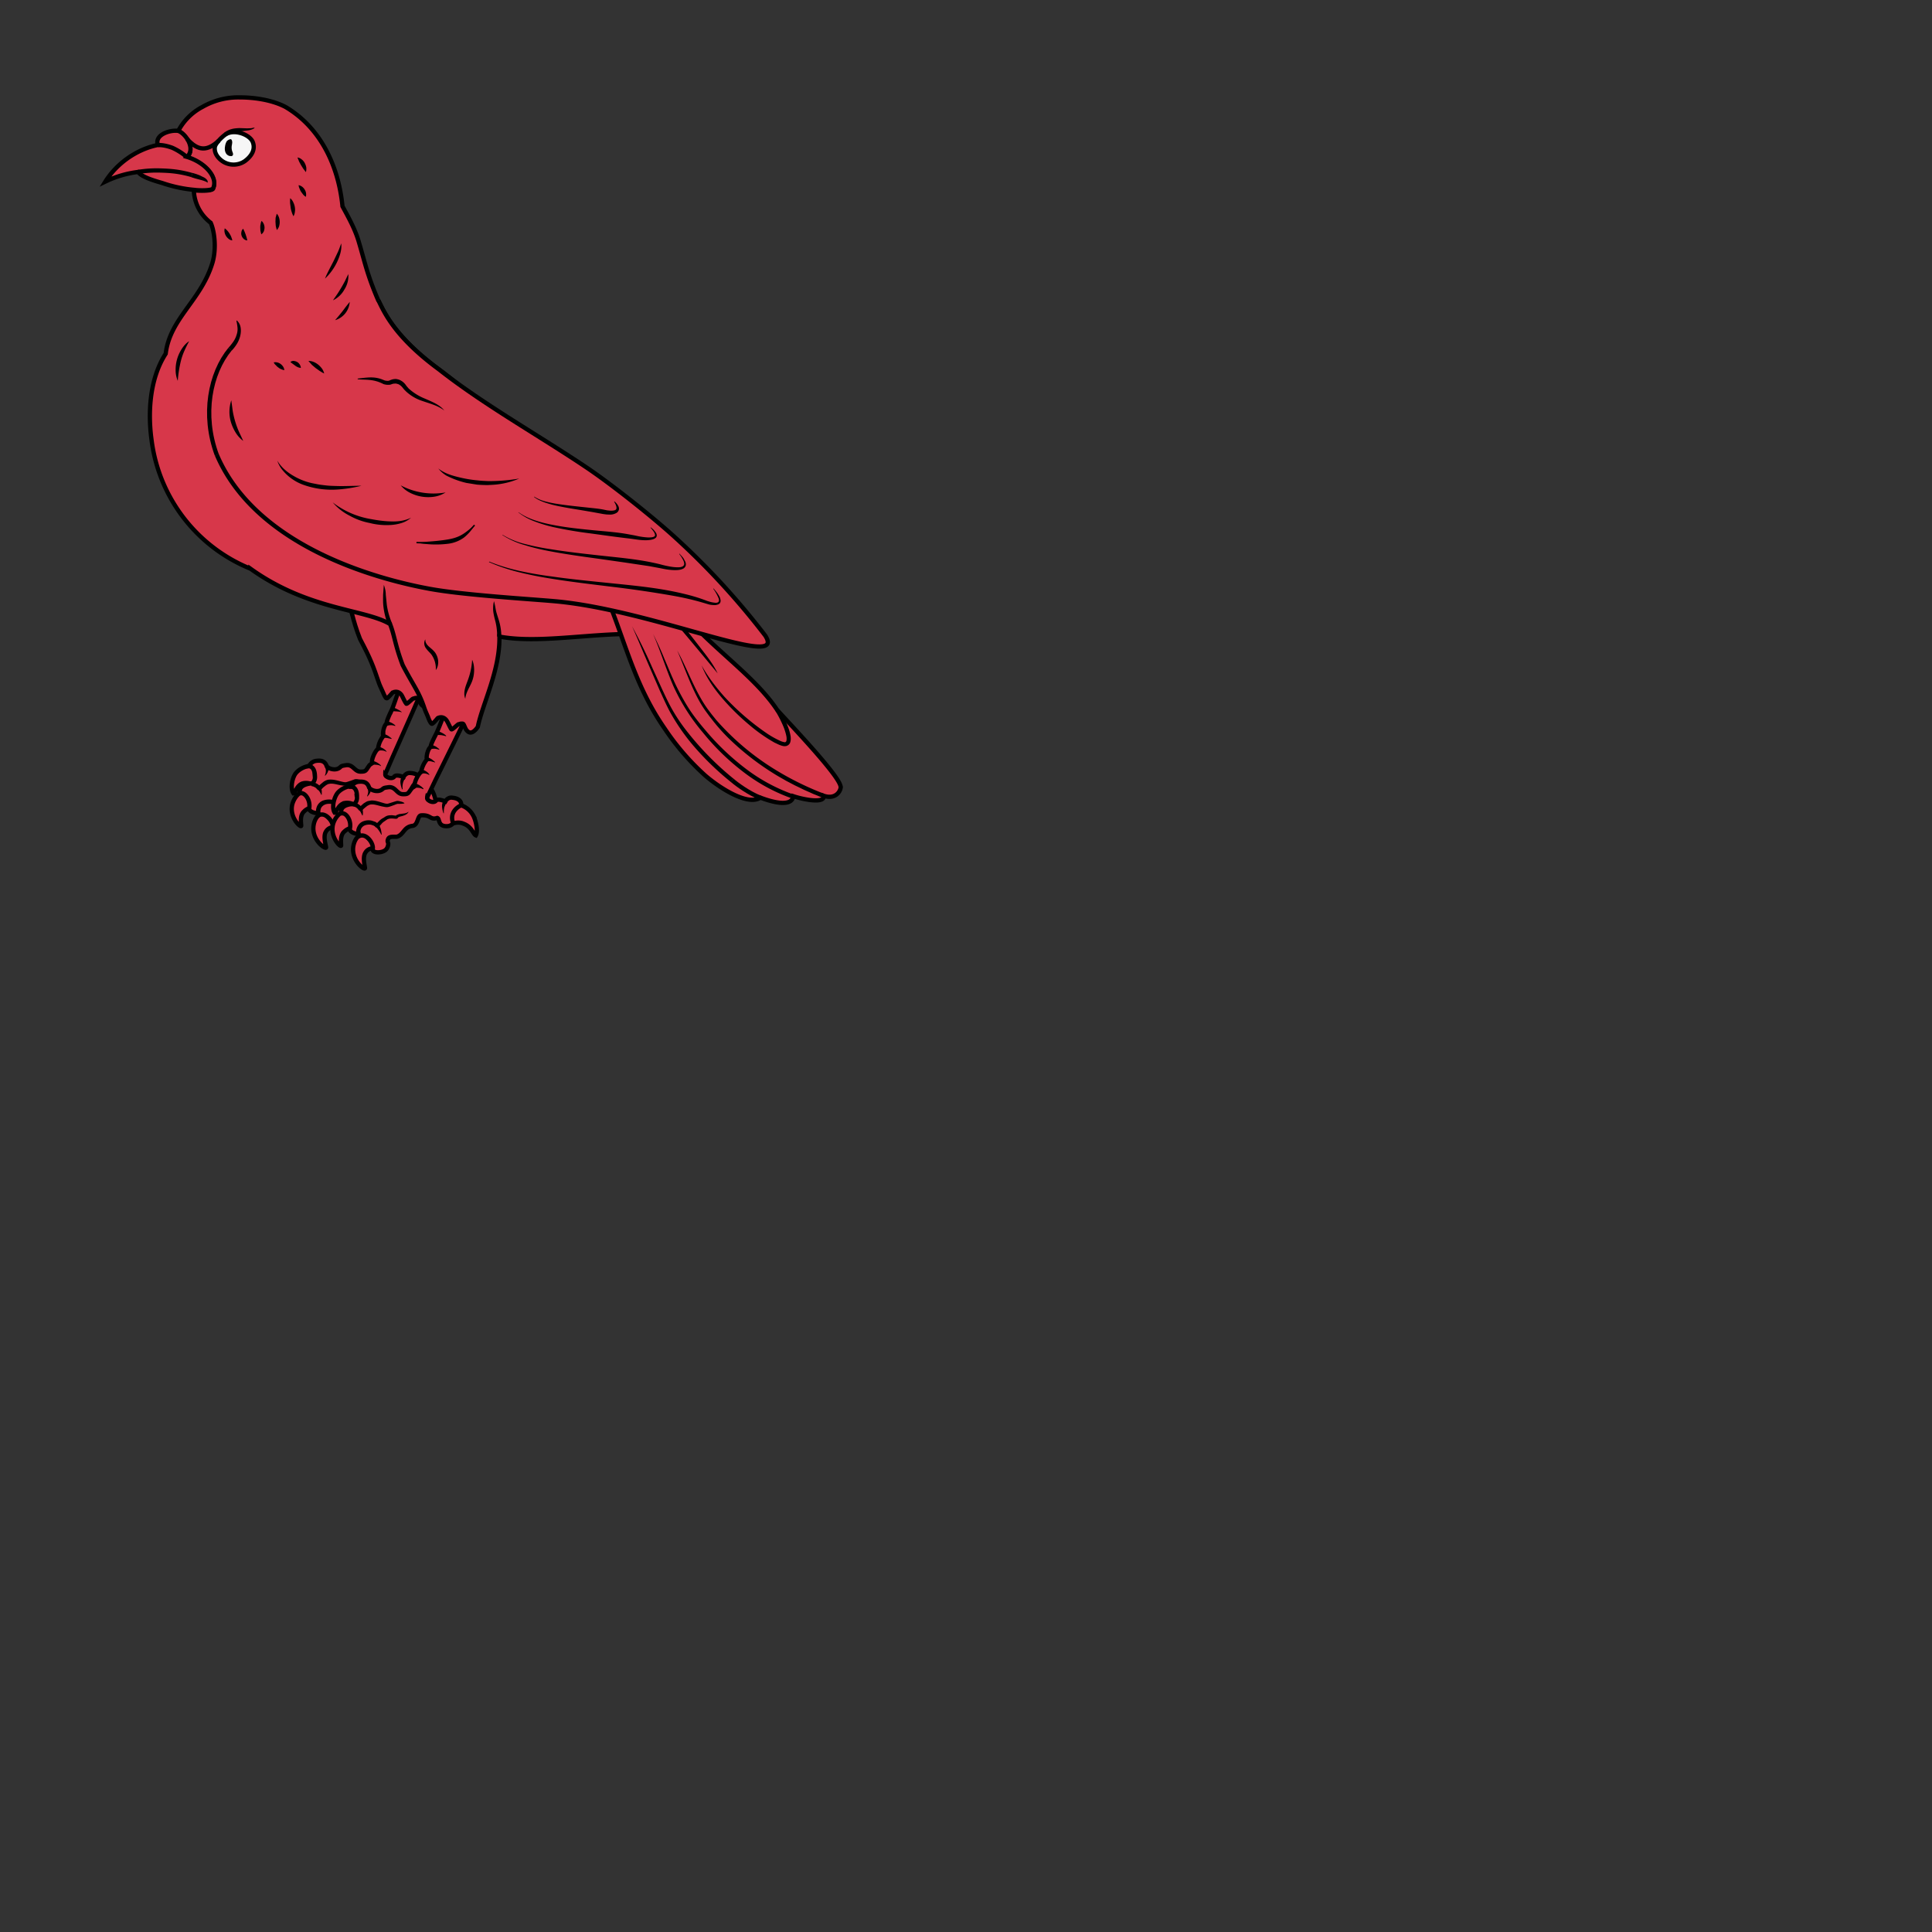 <svg xmlns="http://www.w3.org/2000/svg" fill="#d7374a" stroke="#000" viewBox="50 50 200 200">
  <rect x="50" y="50" width="200" height="200" fill="#333333" stroke="none"/>
  <g id="dove" stroke-width="3" transform="translate(-29 119.5) scale(0.147)">
    <g>
      <g>
        <path class="secondary" d="M841.7 83.9c-3.2-5.5-8.4-6.8-8.4-6.8s-7.7-2.3-9.1 4.2c-1.3 6.5 2.5 9 2.5 9s4.1-2.3 8.4-.5c5.8 1.8 7.1 7.2 8.9 7.8 1.6-2.8-.3-10.3-2.3-13.7zm-85-17.6s-6.6.4-10.8 5.2c-2.6 3-4.3 10.8-1.8 14.4 1.2-.1 2.2-5.9 6.8-7.1a9.6 9.6 0 0 1 7.5 1.5m-7.6 4.3s-5 1.2-7.4 8.5c-2.6 9.1 5.2 16.7 6.1 15.8.3-.6-1.3-6.7 1.6-9.8 2.9-3.1 4.9-2.8 5.6-2.5m6.8 3.5s-4.9 2.2-5.4 9.8c-.4 9.4 8.2 15.2 8.9 14.2.4-.4-2.3-7.3-.2-11a6.2 6.2 0 0 1 6.5-3.3"/>
        <path class="secondary" d="M813.4 26.9c-1.1 2.3-4.2 8.7-3.6 9.8-1.7.8-3.2 6.3-2.5 9a17.7 17.7 0 0 0-3.7 8.9c-2 1.3-5 8-4 9.8-.6 1-1.5.8-2.5 2.4-2.1 3-1.9 3.8-5.6 3.8-4.5.2-5.3-5.4-10.6-4.5-1.6.3-2.9.3-3.9 1.4-3.3 3.1-8.9.7-9.5-.8-1.5-4.1-4.7-4.1-8-3.6-3.5.9-4.4 3.7-4.4 3.7s4-.1 4.1 7c.2 1.6-.3 3.7-1.9 5.2-.9-.1-1.9 0-3.2.3-6.4 1.6-5.6 5-5.6 6 .1.6.2.5.7.5 3-.5 7.2 5 5.9 11.1.7 2.4 5 3.1 6.4 2.9l.7 1.4c4.9-2.3 10.6 5.5 9.5 9.2.1 1.2 2.3 2.5 6.5 1.4 1.9-.7 3.6-1.5 4.2-4.4.6-2.9-.9-2.2-.1-4.8.9-2.5 5-1.4 6.6-2.1 4.4-2 4.2-7 10.2-7.9 4.1-.6 3-7.3 5.8-7.6 6.9-.7 6.4 3.2 11.4 1.3 1.9.5.6 5.2 6 5.6 4.4.2 5.4-2.6 5.4-2.6s-3.9-7.4 4.9-12.5c.8-1 .1-4.8-5.9-5.2-3.5-.6-5.1 2.8-5.1 2.8s-5.3-2.2-6.6-.2c-.9 1.2-3.5 1.4-5.7-.4-1.2-1.2-.1-2.6-.1-2.6l4.8-11.1s22.7-50.8 23.1-52.9c.5-6.4-13.2-10.5-13.2-10.5s-8.8 26.3-10.5 30.2z"/>
        <g stroke="none" fill="#000">
          <path d="M808.2 74.7c-.5-.9-.8-1.9-.9-2.8-.1-.9 0-1.8.3-2.6h.3c.2.8.5 1.5 1 2.1.4.6 1 1 1.5 1.3l-2.2 2zm-39.5-8.8c.2.7.3 1.5.2 2.2 0 .7-.2 1.4-.4 2.1a8.1 8.1 0 0 1-2.1 3.3l-.2-.2c.5-1.1.7-2.3.7-3.4 0-.6-.1-1.1-.3-1.6-.1-.5-.4-.9-.7-1.3l2.8-1.1zm-5.1 21a10 10 0 0 0-1.9-3.2l-.7-.4 1.9-2.3c.5.6.7 1.1.8 1.6l.3 1.5v2.7l-.4.1zm11.3 5.5c.6.6 1 1.2 1.4 1.9l.7 1.9c.4 1.3.6 2.5.7 3.8l-.3.1a16 16 0 0 0-1.9-3.1l-1.1-1.3c-.4-.4-.8-.6-1.2-.8l1.7-2.5zm45.7-9.3c-.6-1.4-1-2.9-1.2-4.6a7.8 7.8 0 0 1 1.4-5.2l2.2 2.1c-.4.3-.8.8-1.1 1.3a10.7 10.7 0 0 0-.9 6.3l-.4.1zm-.4-54.3c-1.1-.4-2.3-.5-3.5-.6l-1.7-.1h-.8l-.3.1c-.1 0 0 0 0 0-.1 0 .4 0 .5-.2l-1.9-2.3.9-.3h.4l.6.1a12.6 12.6 0 0 1 2.7 1.1c1.1.6 2.2 1.1 3.2 2l-.1.2zm-4.5 9.7a8 8 0 0 0-3-.6l-1.5.1-.7.1-.3.1h-.5l.1-3c-.2 0-.1 0 0 0H810.1l.5.1.9.2 1.6.7c1 .5 2 1.2 2.7 1.9l-.1.4zm-2.6 9.1-3.1-.7-1.4-.1c-.4 0-.8.2-.7.3l-1.2-2.8c1-.3 1.7 0 2.3.2a8 8 0 0 1 1.6.8c1 .6 1.8 1.3 2.6 1.9l-.1.4zm-3.7 9c-.9-.6-1.9-.8-2.9-.9h-1.4c-.4 0-.8.2-.7.3l-1.4-2.6c1.1-.4 1.8-.2 2.4 0l1.7.8c1 .6 1.9 1.3 2.6 2.3l-.3.1zm-3.8 10.1c-.9-.6-2-.8-3-.9l-1.5-.1-.7.1c-.2 0-.4.1-.3.2l-.8-2.9c.6-.1 1 0 1.3.1l.9.3a13 13 0 0 1 3.1 1.8c.5.4.9.8 1.2 1.3l-.2.1z"/>
          <path d="M757.1 78a8.4 8.4 0 0 1 6 3.3l-1.1-.6h.2-.1l-.4.4.1-.2.1-.2.1-.1.1-.1.7-.7.8-.7 1.7-1.4c.6-.4 1.3-.8 2.1-1.1.8-.3 1.5-.4 2.3-.4 3.1-.1 5.7.8 8.2 1.4 1.2.3 2.5.6 3.3.4l.8-.2.9-.3 1.8-.6 1.9-.7c.3-.1.7-.3 1.2-.3h1.2l2 .4 1.9.8v.3c-1.4.4-2.7.4-4 .5l-.8.1-.7.2-1.8.8-1.9.7-.9.3-1 .4c-.9.2-1.7.2-2.4.1l-2.1-.3c-2.6-.5-5.1-1.3-7.4-1.1l-1.5.3-1.4.8-1.4 1.1-.7.6-.7.7.1-.1-.1.2.1-.2c-.2.4-.6.6-.9.8l-.7.2h-1c-.4 0-.8-.3-1.1-.6a4 4 0 0 0-1.7-1.4c-.7-.4-1.4-.6-2.2-.7l.4-2.8zm38.9 5.1a4.7 4.7 0 0 1-2.4 2.4l-1.5.7-1.5.5-1.3.5-.6.3-.1.1.1-.1.1-.2V87 87.6l-.1.2c-.2.3-.5.4-.6.5l-.3.1h-3.2c-1 0-1.9.1-2.6.5l-1 .6-.6.5-.6.5a10 10 0 0 0-2.1 2l-2 2.4-2.2-.1-.1-.1-.2-.1-.4-.3-.8-.5a6 6 0 0 0-1.8-.5c-1.3-.1-2.8 0-3.9.5a5.6 5.6 0 0 0-2.7 2.3 6.6 6.6 0 0 0-.5 3.7l-3 .5a9 9 0 0 1 .7-5.6 7.6 7.6 0 0 1 4.3-3.8c1.8-.6 3.6-.8 5.4-.6.9.1 1.8.4 2.7.8l1.2.7.6.5.6.6-2.2-.1 2.2-2.4.6-.6.7-.6 1.3-1 .6-.4.6-.5c.5-.4 1.1-.7 1.7-.9 1.2-.5 2.5-.5 3.6-.5l1.6.1.8.1H787.7h-.1l-.2.1-.5.4-.1.2v.4-.5l.2-.4.3-.4.5-.3.8-.4 1.7-.5 1.5-.3 1.5-.3a5 5 0 0 0 2.6-1.3l.1.3z"/>
        </g>
      </g>
      <path d="M781.8-51.7c3.3 8 3.6 14.7 9.1 28.8 7.6 14.3 9.4 19.4 13.2 30.6.7 2.2 1.8 4.2 2.7 6.3.4.9 1.9 4.9 2.9 5 .8.1 3.6-3.5 4.2-4.1 3.6-1.7 5.8.8 6.6 2.3.3.6 2.5 5.2 3 5.6.6.5 4.3-3.6 5-3.7 1.6-.1.3-.3 1.9-.4.4 0 .9-.1 1.3.2.3.2.5.6.6.9.9 2 1.4 3.7 3.3 4.8 2.8 1.7 6-2.8 6.5-3.8 3.2-16.1 15.3-37.1 14.6-60.7"/>
      <g>
        <path stroke="none" fill="#000" d="M837.8-26.2c1 2.2 1.5 4.7 1.5 7.2s-.4 5-1.2 7.3c-.8 2.4-1.9 4.4-2.9 6.5-1 2.1-1.8 4.1-2 6.6a7.6 7.6 0 0 1-.8-3.6c0-1.3.2-2.5.5-3.7.6-2.4 1.6-4.6 2.3-6.7a47.7 47.7 0 0 0 2.6-13.6z"/>
      </g>
    </g>
    <g>
      <path class="secondary" d="M870.7 101.6c-3-5.6-8.1-7.1-8.1-7.1s-7.6-2.6-9.2 3.9c-1.6 6.4 2.1 9.1 2.1 9.1s4.2-2.1 8.4-.2c5.8 2.1 6.8 7.5 8.6 8.2 1.7-2.9.1-10.4-1.8-13.9zm-84.2-21.1s-6.6.1-11 4.7c-2.7 2.9-4.8 10.6-2.4 14.3 1.2-.1 2.5-5.8 7.1-6.8a9.8 9.8 0 0 1 7.5 1.8m-7.8 4.1s-5.1 1-7.7 8.2c-2.9 9 4.5 16.9 5.4 16 .3-.6-1.1-6.7 2-9.7 3.1-3 5-2.6 5.7-2.3m6.6 3.8s-5 2-5.8 9.6c-.7 9.4 7.6 15.6 8.3 14.5.4-.4-2-7.3.3-11a6.2 6.2 0 0 1 6.6-3"/>
      <path class="secondary" d="M844.8 43.5c-1.1 2.3-4.5 8.6-4 9.7-1.7.7-3.4 6.2-2.8 8.9a18.2 18.2 0 0 0-4 8.8c-2 1.2-5.3 7.8-4.4 9.7-.6 1-1.5.8-2.6 2.3-2.2 2.9-2 3.7-5.8 3.6-4.5 0-5.1-5.6-10.4-4.9-1.6.3-2.9.2-4 1.3-3.5 3-8.9.4-9.5-1.2-1.3-4.1-4.5-4.3-7.8-3.9-3.6.7-4.5 3.5-4.5 3.5s4 0 3.8 7.2a6 6 0 0 1-2.1 5.1c-.9-.1-1.9-.1-3.2.1-6.4 1.3-5.8 4.8-5.9 5.8.1.6.2.5.7.5 3-.4 7 5.3 5.4 11.3.6 2.4 4.8 3.3 6.3 3.2.1.5.4.9.7 1.4 5-2.1 10.4 6 9.1 9.6.1 1.2 2.2 2.6 6.4 1.6 1.9-.6 3.6-1.3 4.4-4.2.8-2.9-.9-2.3.1-4.8s5.1-1.2 6.7-1.8c4.5-1.8 4.5-6.8 10.5-7.5 4.1-.5 3.3-7.2 6.1-7.4 7-.5 6.2 3.5 11.3 1.8 1.9.5.4 5.3 5.7 5.8 4.4.4 5.5-2.3 5.5-2.3s-3.6-7.5 5.4-12.3c.8-.9.3-4.8-5.7-5.4-3.5-.7-5.2 2.6-5.2 2.6s-5.2-2.4-6.6-.5c-.9 1.2-3.6 1.3-5.7-.7-1.1-1.3 0-2.6 0-2.6l5.2-10.9S868.7 27 869.1 25c.8-6.4-12.7-11-12.7-11s-9.7 25.7-11.6 29.5z"/>
      <g stroke="none" fill="#000">
        <path d="M837.6 91.1c-.5-.9-.7-1.9-.7-2.8 0-.9.1-1.8.4-2.6h.3c.2.8.5 1.5.9 2.1a4 4 0 0 0 1.5 1.4l-2.4 1.9zm-39-10.5.2 2.2c-.1.7-.2 1.4-.5 2.1a8.3 8.3 0 0 1-2.2 3.2l-.2-.2c.5-1.1.8-2.3.8-3.4l-.2-1.6c-.1-.5-.4-.9-.6-1.3l2.7-1zm-6.1 20.8-1.1-2.3a7 7 0 0 0-.7-.9c-.2-.3-.5-.5-.7-.4l2-2.2c.5.6.6 1.1.8 1.7l.2 1.5c0 .9 0 1.9-.2 2.7l-.3-.1zm11.1 5.9c.6.6 1 1.3 1.3 1.9l.7 1.9c.3 1.3.5 2.5.6 3.8l-.3.1a20.2 20.2 0 0 0-2.9-4.5c-.4-.4-.8-.7-1.2-.8l1.8-2.4zm46.1-7.4a18 18 0 0 1-1-4.6c0-.8 0-1.7.3-2.5.2-.9.6-1.7 1.3-2.5l2.1 2.1c-.4.3-.9.7-1.2 1.2l-.8 1.9a13 13 0 0 0-.4 4.4h-.3zm1.8-54.2c-1.1-.4-2.3-.6-3.4-.8l-1.7-.1h-1.1c-.1 0 0 0 0 0-.1 0 .4 0 .5-.2l-1.8-2.4.9-.3h.4l.6.1.9.4 1.7.8a13 13 0 0 1 3.1 2.1l-.1.4zm-4.9 9.5c-1-.4-2-.6-3-.7h-1.5l-.7.1-.3.1h-.5l.2-3c-.2 0-.1 0 0 0H841.1l.5.1.9.3 1.6.7c1 .6 1.9 1.3 2.7 2l-.2.4zm-2.9 8.9-3-.8-1.4-.1c-.4 0-.8.2-.7.3l-1.1-2.8c1-.2 1.7 0 2.3.3l1.6.9 2.5 2-.2.2zm-4.1 8.9c-.8-.6-1.9-.9-2.9-1.1l-1.4-.1c-.4 0-.8.2-.7.3l-1.3-2.7c1.1-.3 1.8-.1 2.4.1a8 8 0 0 1 1.6.8c1 .6 1.9 1.4 2.5 2.4l-.2.3zm-4.3 10c-.9-.6-1.9-.8-2.9-1l-1.5-.1h-.7l-.3.1-.6-2.9c.6-.1 1 .1 1.3.1l.9.3c.6.3 1.1.5 1.6.9l1.4 1c.4.4.9.8 1.2 1.3l-.4.3z"/>
        <path d="M786.4 92.3a8.5 8.5 0 0 1 5.8 3.5l-1-.7h.2-.1c-.1 0-.3.1-.4.4l.1-.2.1-.2.1-.1.1-.1.7-.6.8-.7c.5-.5 1.1-.9 1.8-1.3.6-.4 1.3-.8 2.1-1l2.3-.4c3.1 0 5.6 1 8.1 1.7 1.2.4 2.5.7 3.3.6l.8-.2.9-.3 1.9-.6 1.9-.6 1.2-.3 1.2.1 2 .5c.6.2 1.3.5 1.9.9l-.1.3c-1.4.3-2.7.3-4 .3h-.8l-.7.2-1.8.7-1.9.7-.9.3-1.1.3c-.9.2-1.7.1-2.4 0l-2.1-.4c-2.6-.6-5.1-1.5-7.3-1.4-.5 0-1.1.1-1.6.3l-1.4.7-1.4 1.1-.7.6-.8.7.1-.1-.1.2.1-.2c-.3.4-.6.6-.9.7l-.7.2h-1c-.4-.1-.8-.3-1-.6-.4-.6-1-1.1-1.6-1.5-.7-.4-1.4-.6-2.2-.8l.5-2.7zm38.7 6.6c-.4 1.1-1.5 1.8-2.5 2.3l-1.6.6-1.6.4a7 7 0 0 0-1.3.5l-.6.3-.1.1.1-.1.1-.2v-.3V103.1l-.1.2c-.2.3-.5.4-.6.4l-.3.1h-.9l-.8-.1-1.5-.1c-1 0-1.9.1-2.7.4-.4.1-.8.4-1.1.6l-.6.4-.7.5c-.9.6-1.6 1.1-2.2 1.9l-2.1 2.3-2.2-.1-.1-.1-.1-.1-.3-.3-.8-.5-1.8-.6a9 9 0 0 0-4 .3 5.2 5.2 0 0 0-2.8 2.2c-.6 1.1-.8 2.4-.6 3.7l-3 .4c-.3-1.9 0-3.8 1-5.6a7.5 7.5 0 0 1 4.4-3.6 10 10 0 0 1 5.4-.3l2.7.9 1.2.8.6.5.6.6-2.2-.1 2.3-2.3.6-.6.7-.6c.5-.3.9-.7 1.4-.9l.7-.4.6-.4a7 7 0 0 1 1.7-.9c1.2-.4 2.5-.4 3.6-.4l1.6.2.8.1H816.6h-.1l-.2.1-.5.4-.1.2v.4l.1-.5.2-.4.4-.4.5-.3.8-.3c.5-.2 1.1-.4 1.7-.4l1.5-.2 1.5-.2c1-.2 1.9-.5 2.7-1.2v.1z"/>
      </g>
    </g>
    <path d="M846.6-212.6c46.2 34 57.3 63.5 87 84 49 31.1 40.9 65 94.6 83.4l-15.1 18.1 4.2 4.7c-39.2-10.8-92 4.7-128.2-2.1.5 23.6-11.9 47.4-15.2 63.5-.5.9-3.7 5.4-6.5 3.7-1.8-1.1-2.3-2.8-3.2-4.8-.2-.3-.3-.7-.6-.9-.4-.3-.8-.2-1.3-.2-1.6.1-.3.3-1.9.4-.7.1-4.5 4.1-5.1 3.6-.5-.4-2.6-5.1-3-5.6-.8-1.5-3-4-6.6-2.3-.6.6-3.4 4.2-4.2 4-1-.2-2.5-4.2-2.8-5.1-.9-2.1-1.9-4.2-2.6-6.4-3.8-11.3-7.6-15.4-15.1-29.8-5.4-14.1-5.7-20.8-8.9-28.9-17.8-10.6-57.6-9.8-98.3-39a113.2 113.2 0 0 1-69.7-91c-2.2-15.9-2.3-41.3 10-60.4 3-25 25.1-37.6 33-64.3 3-10.6 1.1-22.7-1.3-27.9a30.2 30.2 0 0 1-11.9-22.9c3.3.5 13.4.7 13.6-1.3 3.3-7.5-5.5-17.9-18.5-21.9l.1-.1-.1.1c3.9-3.6 2.6-8.9 0-12.9-1.8-2.8-4.4-5-6.2-5.4a40.5 40.5 0 0 1 17.2-17.2 50.6 50.6 0 0 1 26.4-6.7c10.5 0 22.8 1.9 32 6.7 23.8 14 37.2 40 40.2 70 4.3 7.9 8.7 15.8 11.3 24.4 4.4 14.6 5.9 23.4 13.9 41.9 3.5 6.5 10.2 24.7 42.8 48.6z"/>
    <g stroke="none" fill="#000">
      <path d="M695.7-312a13.3 13.3 0 0 1 3.4 3.8c.4.7.8 1.3 1.1 2.1.3.8.6 1.5.8 2.6-1-.1-1.9-.5-2.6-1.1a7.7 7.7 0 0 1-2.8-4.5c-.2-.9-.2-1.9.1-2.9zm25.9-5.2c.8.6 1.2 1.4 1.6 2.2.3.8.5 1.7.5 2.5 0 .9-.2 1.8-.5 2.6-.4.8-.9 1.6-1.8 2.1l-.6-2.5-.1-2.2c0-.7 0-1.5.2-2.2.1-.8.3-1.6.7-2.5zm-12.9 5.5 1 2.2.7 1.8.6 1.9.6 2.3c-1 0-1.8-.4-2.5-1a5.4 5.4 0 0 1-1.5-2.2c-.3-.8-.4-1.8-.2-2.6.1-.9.5-1.8 1.3-2.4zm23.6-10.6c.8.8 1.3 1.8 1.6 2.7a10.5 10.5 0 0 1 .1 6c-.3 1-.8 1.9-1.6 2.8-.4-1.1-.6-2-.8-3l-.2-2.8.1-2.8.8-2.9z"/>
    </g>
    <g>
      <path d="M1006.9-55.3c23.7 34.4 59.4 54.7 77.9 82.6 13.8 15 45.1 48 44.6 54.3l.1-.5c0 3.4-3.8 9.3-12 6.5.9 6-15.6 2.3-21.4.3-1.2 8.5-17 3.4-23.2 1-8.6 6-28.4-6.5-38.9-15.6a176.1 176.1 0 0 1-28.5-33c-21.6-31.1-27.9-62.1-41.6-94.4-3.7-8.7-4.9-18.5-7.1-28.3"/>
      <path fill="none" d="M1072.7 88.9c-7.6-3-16-9-19.7-12.2"/>
      <g stroke="none" fill="#000">
        <path d="M982.5-31.8a402.1 402.1 0 0 1 14.4 29.5l6.8 14.9c2.3 4.9 4.6 9.9 7.3 14.6 2.7 4.7 5.7 9.2 9 13.5a208.4 208.4 0 0 0 34 34.9l-1.9 2.3a197.4 197.4 0 0 1-23.9-22.7 144.3 144.3 0 0 1-19.1-26.9c-2.6-4.9-4.8-9.9-7.1-14.9l-6.5-15c-4.4-10.1-8.5-20.2-13-30.2z"/>
        <path d="M997.3-26.4a237 237 0 0 1 8.1 17.8c2.6 6 5 12 7.8 17.9 2.8 5.8 5.9 11.5 9.4 17 3.5 5.4 7.6 10.5 11.8 15.4a174.7 174.7 0 0 0 28 26.7 123.2 123.2 0 0 0 33.8 18.3l-1 2.8a124 124 0 0 1-34.6-18.9 166 166 0 0 1-28.1-27.4 140.3 140.3 0 0 1-21-33.1c-5.2-12.1-9-24.6-14.2-36.5z"/>
        <path d="M1014.3-14.7c6.1 11 10.4 22.9 16.6 33.6 1.5 2.7 3.2 5.3 5 7.8l2.8 3.7 2.9 3.6a180.9 180.9 0 0 0 42.7 35.8 207.8 207.8 0 0 0 33.5 16.4l-1.1 2.8-4.4-1.8-2.2-.9-2.2-1-4.3-1.9-4.3-2.1-2.1-1-2.1-1.1-4.2-2.2c-2.7-1.6-5.5-3.1-8.2-4.8a187 187 0 0 1-30-23c-4.6-4.3-8.9-9-12.8-13.9l-2.9-3.7-2.8-3.8a83.9 83.9 0 0 1-5-8.1c-5.9-11-9.9-22.9-14.9-34.4z"/>
        <path d="M1086 26.5c2.5 4 4.6 8.1 6.3 12.5a32 32 0 0 1 1.9 6.9c.1 1.2.2 2.6-.3 4.1-.2.7-.8 1.5-1.5 2l-.6.3-.7.3-1.3.1c-1.5-.1-2.6-.6-3.7-1l-3.2-1.5a110.5 110.5 0 0 1-17.1-11.9 163.3 163.3 0 0 1-19.7-19.3c-6-7-11.3-14.7-14.6-23.2 4.4 8 10 15.2 16 22a175.2 175.2 0 0 0 30.9 26.5 67.6 67.6 0 0 0 8.8 4.8c1 .4 2 .7 2.8.8.4 0 .4 0 .7-.2.2-.1.3-.3.5-.7.2-.7.2-1.7.1-2.7-.3-2-1-4.2-1.7-6.2a79 79 0 0 0-6-12l2.4-1.6zm-81.4-75.8 10 12.3a1345 1345 0 0 1 19.6 25c3.2 4.2 6.3 8.6 8.6 13.4l-10.1-12.2-10.1-12.1-10.2-12.1-10.1-12.2 2.3-2.1z"/>
      </g>
    </g>
    <path d="M803.8-261.4c3.5 6.7 10.2 24.9 42.8 48.8 31.6 24.9 71.4 47.1 104.7 69.6 17.7 12 46.3 34.7 62 49.1a526.2 526.2 0 0 1 63 68.7c16 24.8-77.8-17.6-147.2-24.1-17.6-1.6-65.4-4.4-89.5-8.9-33.7-6.2-121.4-28.5-149.5-94.3"/>
    <g stroke="none" fill="#000">
      <path d="M777.7-301.4c.3 2.3 0 4.7-.6 7a39.2 39.2 0 0 1-10.8 17.8c.8-2.2 1.9-4.3 2.9-6.3l3.1-6 2.9-6.1c1-2.1 1.7-4.2 2.5-6.4zm5 21.6A17.5 17.5 0 0 1 780-269a18.1 18.1 0 0 1-8.1 7.7l3.1-4.5a107.5 107.5 0 0 0 5.3-9l2.4-5zm1 19.6a14.5 14.5 0 0 1-10.3 12.9l2.7-3.2 2.5-3.1 2.4-3.2 2.7-3.4zm-113.1 27.7c-1.2 2.3-2.3 4.4-3.3 6.7-1 2.2-1.8 4.5-2.4 6.8a83.8 83.8 0 0 0-2.3 14.4c-1-2.4-1.5-4.9-1.5-7.5a26.7 26.7 0 0 1 4.2-14.8c1.4-2.2 3.1-4.2 5.3-5.6zM807.7-60.9a19 19 0 0 1 1.4 7l.7 6.9a49.8 49.8 0 0 0 3.7 13.1l-2.8 1.2a50.8 50.8 0 0 1-3.4-14.1c-.2-2.4-.1-4.8-.1-7.1l.5-7zm77.6 11.5c.6 2.1.9 4.1 1.3 6.2.4 2 1.1 3.9 1.7 5.9a41.6 41.6 0 0 1 2.2 12.8h-3a41.7 41.7 0 0 0-1.6-12.1c-.5-2-1-4.2-1.2-6.3-.1-2.2 0-4.4.6-6.5zm-185-141.5 1 7.5a62.5 62.5 0 0 0 4.2 14.2l3.2 6.9a21 21 0 0 1-5.3-5.8 31.3 31.3 0 0 1-3.3-7.2 25.8 25.8 0 0 1 .2-15.6zm32.4 42.5c2.8 4.8 7.1 8.3 11.7 10.9a44 44 0 0 0 15 5.4c2.6.6 5.3.9 8 1.2 2.7.3 5.4.3 8.1.4 5.4.1 10.9-.2 16.5-.2-5.4 1.3-10.9 2.2-16.4 2.6a59.4 59.4 0 0 1-24.9-3.4 33.7 33.7 0 0 1-13.8-9.6 19.9 19.9 0 0 1-4.2-7.3zm86.9 17.4a49.3 49.3 0 0 0 31.6 5 21 21 0 0 1-8 3 28.2 28.2 0 0 1-16.9-2.7 20.5 20.5 0 0 1-6.7-5.3zm26.5-11.9c3.9 3.2 8.6 4.7 13.3 5.9 4.7 1.2 9.6 2.1 14.4 2.5 2.4.3 4.9.4 7.3.5a122.6 122.6 0 0 0 22-1.8 55.7 55.7 0 0 1-18.3 4.4l-3.8.2c-2.5 0-5.1-.1-7.6-.3l-7.5-1.2a61 61 0 0 1-14.2-5.2c-2.1-1.3-4.1-3-5.6-5zM771.7-119a60.1 60.1 0 0 0 26.6 11.7c4.8.9 9.6 1.6 14.4 1.7 2.4.1 4.8 0 7.2-.4 2.4-.4 4.7-1.1 7-2.2a18.7 18.7 0 0 1-6.6 3.7 32 32 0 0 1-7.5 1.4 48.3 48.3 0 0 1-15.1-1.4 46.8 46.8 0 0 1-14.2-5.2 38.6 38.6 0 0 1-11.8-9.3zm142-4a27 27 0 0 0 7.6 3.3c2.7.7 5.4 1.3 8.2 1.7 5.5.9 11.1 1.5 16.7 2.1l8.4.9c2.8.3 5.6.6 8.4 1.2l2 .4 1.9.2c1.3.1 2.6 0 3.5-.3.5-.2.8-.4 1-.8.2-.4.2-.9.1-1.5-.2-1.2-.9-2.5-1.6-3.7l.2-.2c1.1.9 2.1 2 2.8 3.4.3.7.6 1.6.3 2.6s-1 1.8-1.8 2.2a9 9 0 0 1-4.7 1.1l-2.3-.1-2.2-.3-8.2-1.5-8.3-1.4c-5.6-.9-11.1-1.8-16.6-3-2.8-.6-5.5-1.4-8.2-2.3-2.7-1-5.3-2.1-7.5-3.9l.3-.1zm-11 11c3.6 2.6 7.7 4.4 11.9 5.8 4.2 1.4 8.6 2.4 12.9 3.2 8.7 1.7 17.6 2.6 26.5 3.5 8.9.9 17.9 1.4 26.7 3.1l3.3.6 3.3.7c2.2.4 4.3.7 6.5.8 1.1 0 2.1 0 3.1-.2a5 5 0 0 0 1.3-.5c.3-.2.5-.5.5-.9 0-.8-.5-1.9-1.1-2.7a24 24 0 0 0-2.1-2.6l.2-.2c.9.7 1.8 1.4 2.5 2.3.7.9 1.6 1.8 1.7 3.2.1.7-.3 1.6-.9 2a5 5 0 0 1-1.8.9c-1.2.4-2.4.5-3.5.6-4.7.3-9.2-.7-13.5-1.2-8.8-1-17.7-2.3-26.6-3.5a293 293 0 0 1-26.5-4.5c-4.4-1-8.7-2.3-12.9-3.9a41.3 41.3 0 0 1-11.8-6.5h.3zm-11.4 15.8a55.8 55.8 0 0 0 16.2 6.6 171 171 0 0 0 17.3 3.5c11.6 1.9 23.3 3.2 35.1 4.5 11.7 1.3 23.5 2.3 35.2 4.6 2.9.6 5.8 1.2 8.7 2 2.8.7 5.6 1.3 8.5 1.6 1.4.1 2.8.2 4.2 0 1.3-.2 2.5-.8 2.7-1.9.2-1.2-.4-2.6-1.1-3.8-.7-1.3-1.5-2.5-2.4-3.6l.2-.2c1 1.1 2.1 2.2 2.9 3.4l1.1 2c.3.7.6 1.5.5 2.4 0 .9-.6 1.8-1.3 2.4-.7.5-1.5.8-2.3 1-1.6.4-3.1.4-4.6.4-3-.1-6-.5-9-1.2l-8.6-1.6-17.4-2.6-17.5-2.5c-11.7-1.6-23.4-3.2-35-5.4-5.8-1.1-11.6-2.4-17.3-4.2a57.3 57.3 0 0 1-16.2-7.2l.1-.2zM882-77.3c6.8 2.8 13.9 4.9 21 6.5a266 266 0 0 0 21.7 3.8c14.5 2.1 29.2 3.5 43.8 5 14.6 1.5 29.4 2.9 43.9 5.9 7.2 1.5 14.5 3.3 21.4 5.9.9.3 1.7.7 2.6.9a19.7 19.7 0 0 0 5.1 1c.8 0 1.6-.2 1.9-.7.4-.5.4-1.3.2-2.1a32.1 32.1 0 0 0-3.9-7.1l.2-.2c1.2 1.4 2.4 2.8 3.4 4.4.5.8 1 1.6 1.3 2.6l.3 1.5c0 .5-.1 1.2-.4 1.7a3 3 0 0 1-1.4 1.1l-1.6.4c-1 .1-2 0-3-.1s-1.9-.3-2.8-.6l-2.7-.8c-7-2.1-14.1-3.7-21.3-5a789 789 0 0 0-43.6-6.4c-14.6-1.8-29.2-3.5-43.8-5.9a269 269 0 0 1-21.7-4.4c-7.2-1.8-14.2-4.1-20.9-7.1l.3-.3zM730.2-217.6a6 6 0 0 1 4.9 1.2c.7.5 1.2 1.1 1.7 1.8.4.7.8 1.5.8 2.5-1-.2-1.7-.5-2.4-.8-.7-.3-1.3-.7-1.9-1.2-.6-.4-1.1-.9-1.6-1.5a4.6 4.6 0 0 1-1.5-2zm11.7-.2a3 3 0 0 1 2.5-.8c.9.1 1.7.4 2.4.8s1.2 1 1.7 1.7c.4.7.7 1.4.8 2.4-1-.1-1.7-.3-2.3-.6a7 7 0 0 1-1.7-1l-1.5-1.1-1.9-1.4zm12.7-.8a9 9 0 0 1 3.7.7c1.2.5 2.2 1.1 3.2 1.9 1 .8 1.8 1.7 2.6 2.7.7 1 1.3 2.2 1.6 3.5-1.2-.5-2.2-1.2-3.2-1.8l-2.8-2-2.6-2.2-2.5-2.8zm-50.4-28.5a8.5 8.5 0 0 1 2.7 5.2c.3 2 .1 4-.4 6-.5 1.9-1.3 3.8-2.4 5.5a27 27 0 0 1-3.6 4.6l-2.2-2.1c1.2-1.3 2.3-2.7 3.3-4.1 1-1.4 1.8-3 2.3-4.6.6-1.6.9-3.3.8-5-.1-1.7-.4-3.4-.8-5.3l.3-.2zM869.9-8.2c1 2.2 1.4 4.7 1.4 7.2s-.4 5-1.2 7.3c-.8 2.4-2 4.4-3 6.5-1 2.1-1.8 4.1-2 6.5a8.9 8.9 0 0 1-.7-3.6c0-1.3.2-2.5.5-3.7.6-2.4 1.6-4.6 2.3-6.7a47.7 47.7 0 0 0 2.7-13.5zM844.3-.9a17 17 0 0 0-2.9-10.7c-1-1.4-2.5-2.6-3.9-4.5a6 6 0 0 1-1.3-3.2c-.1-1.1.1-2.4.8-3.2-.1 1.1.1 2 .6 2.8.4.8 1 1.4 1.7 2.1l2.2 1.9c.8.7 1.6 1.5 2.3 2.4 1.3 1.9 2.1 4.1 2.2 6.3.1 2.2-.4 4.4-1.7 6.1z"/>
    </g>
    <g>
      <path stroke-width="1" d="M830.7-90.7c8 .4 16.1.5 24-1.1s11.6-5.2 16.9-11.2"/>
      <path stroke="none" fill="#000" d="m830.7-90.7 11.2-.9c3.7-.3 7.3-.7 10.9-1.3 3.6-.6 7-1.6 10-3.4 3.1-1.8 5.8-4.3 8.8-6.6a31 31 0 0 1-7.5 8.7 24 24 0 0 1-10.9 4.3 70.2 70.2 0 0 1-22.5-.8z"/>
    </g>
    <g>
      <path stroke="none" fill="#000" d="M850.3-183.7c-4.5-3.5-10-4.8-15.4-6.7a30.7 30.7 0 0 1-11.4-6.6l-1.6-1.6-.7-.9-.6-.7a8 8 0 0 0-2.8-2.1l-1.6-.4-1.7.1-.8.2-1.1.4c-1 .3-1.8.2-2.6.2-.8-.1-1.6-.2-2.5-.5l-.6-.3-.4-.2-.9-.4a25.6 25.6 0 0 0-7.8-2c-2.8-.3-5.6-.2-8.5-.5v-.5c2.8-.3 5.6-.7 8.5-.8 2.9-.1 5.9.3 8.7 1.4l1 .4.5.2.3.1c.5.2 1.1.2 1.7.3.6 0 1.2 0 1.6-.2l.9-.4 1.2-.4c.8-.2 1.7-.3 2.5-.3.9.1 1.7.3 2.5.6a10.5 10.5 0 0 1 4.6 3.8l.6.8 1.3 1.5a38 38 0 0 0 10.2 6.6c2.6 1.1 5.2 2.2 7.8 3.5 2.9 1.5 5.3 3.1 7.1 5.4z"/>
    </g>
    <path d="M690.1-152.4c-10.5-28.4-4.7-57.5 9.3-74.5"/>
    <path class="secondary" d="M634.7-351.7a73.4 73.4 0 0 0-23.1 6.8c7.5-12 21-22.5 37-25.8-2.6-7.2 8.7-10.8 14.3-9.9 1.8.5 4.3 2.6 6.2 5.4 2.6 4 3.9 9.3 0 12.9 13 4 21.8 14.4 18.5 21.9-.1 2-10.2 1.8-13.6 1.3a95.8 95.8 0 0 1-22.3-4.8c-6.3-1.8-14.8-4.4-17-7.8z"/>
    <path fill="#F6F6F6" d="M693.6-359.6a14 14 0 0 0 16.2.3c4.4-3.2 7.8-8 5.6-13.5-2.1-5.3-13.5-9.6-19.6-5-2.3 1.7-6.7 5.9-7.1 8.7-.5 4.1 2.1 7.4 4.9 9.5z"/>
    <g stroke="none" fill="#000">
      <path d="M746.9-361.9a6 6 0 0 1 3 1.4c.9.7 1.6 1.5 2.1 2.5.5.9.9 2 1.1 3.1.1 1.1.1 2.2-.3 3.3l-1.9-2.5-1.5-2.4-1.3-2.4-1.2-3zm.8 19.5a6.4 6.4 0 0 1 4.2 3 6.4 6.4 0 0 1 .9 5.2 6.9 6.9 0 0 1-2-1.7l-1.4-1.9c-.4-.6-.7-1.3-1-2.1-.3-.6-.6-1.4-.7-2.5zm-5.9 9.2a8 8 0 0 1 2.1 2.8c.5 1 .9 2.1 1.1 3.2.2 1.1.3 2.2.1 3.4a7.9 7.9 0 0 1-1 3.3c-.6-1.1-1-2.1-1.3-3.1-.3-1-.6-2-.7-3l-.4-3.1c0-1.2-.1-2.3.1-3.5z"/>
    </g>
    <path fill="none" d="M648.6-370.6s3.7-.5 10.2 1.9a43 43 0 0 1 10.2 6.5m-34.3 10.5c5.3-.9 10.8-1.2 16.2-1 5.3.2 12 .4 21.7 3.2"/>
    <g>
      <path stroke="none" fill="#000" d="m673-351 3 .9c1 .4 2 .7 2.9 1.2l1.4.7a7.1 7.1 0 0 1 2.8 2c.2.3.4.5.5.9.1.3.2.8-.1 1.1l-.3-.1c-.2-.4-.6-.5-1.1-.7l-1.3-.5-1.3-.4-1.5-.4-3-.8-2.9-.9.9-3z"/>
    </g>
    <path stroke="none" fill="#000" d="M701-363.1c1.1-.8.2-2.4-.1-3.3a8.5 8.5 0 0 1-.2-4.2c.2-1.2.5-2.6-.2-3.7a.8.8 0 0 0-.4-.4c-.8-.3-2.5.7-3 1.4a9 9 0 0 0-1.2 3.6c-.3 1.5-.2 3.2.5 4.6s2.3 2.4 3.8 2.2c.3.1.5 0 .8-.2z"/>
    <path fill="none" d="M691.5-373.7c-8 7.3-14.4 7.7-22.5-1.4"/>
    <g>
      <path stroke="none" fill="#000" d="M695-379c1.5-1.3 3.3-2.3 5.2-2.8 1.9-.6 3.9-.7 5.8-.8l5.5.2 2.6-.1c.9-.1 1.7-.4 2.7-.4-.3.4-.7.7-1.1.9a12.7 12.7 0 0 1-4.1 1.1l-5.5.7a20.3 20.3 0 0 0-9.4 3.4L695-379z"/>
    </g>
  </g>
</svg>
